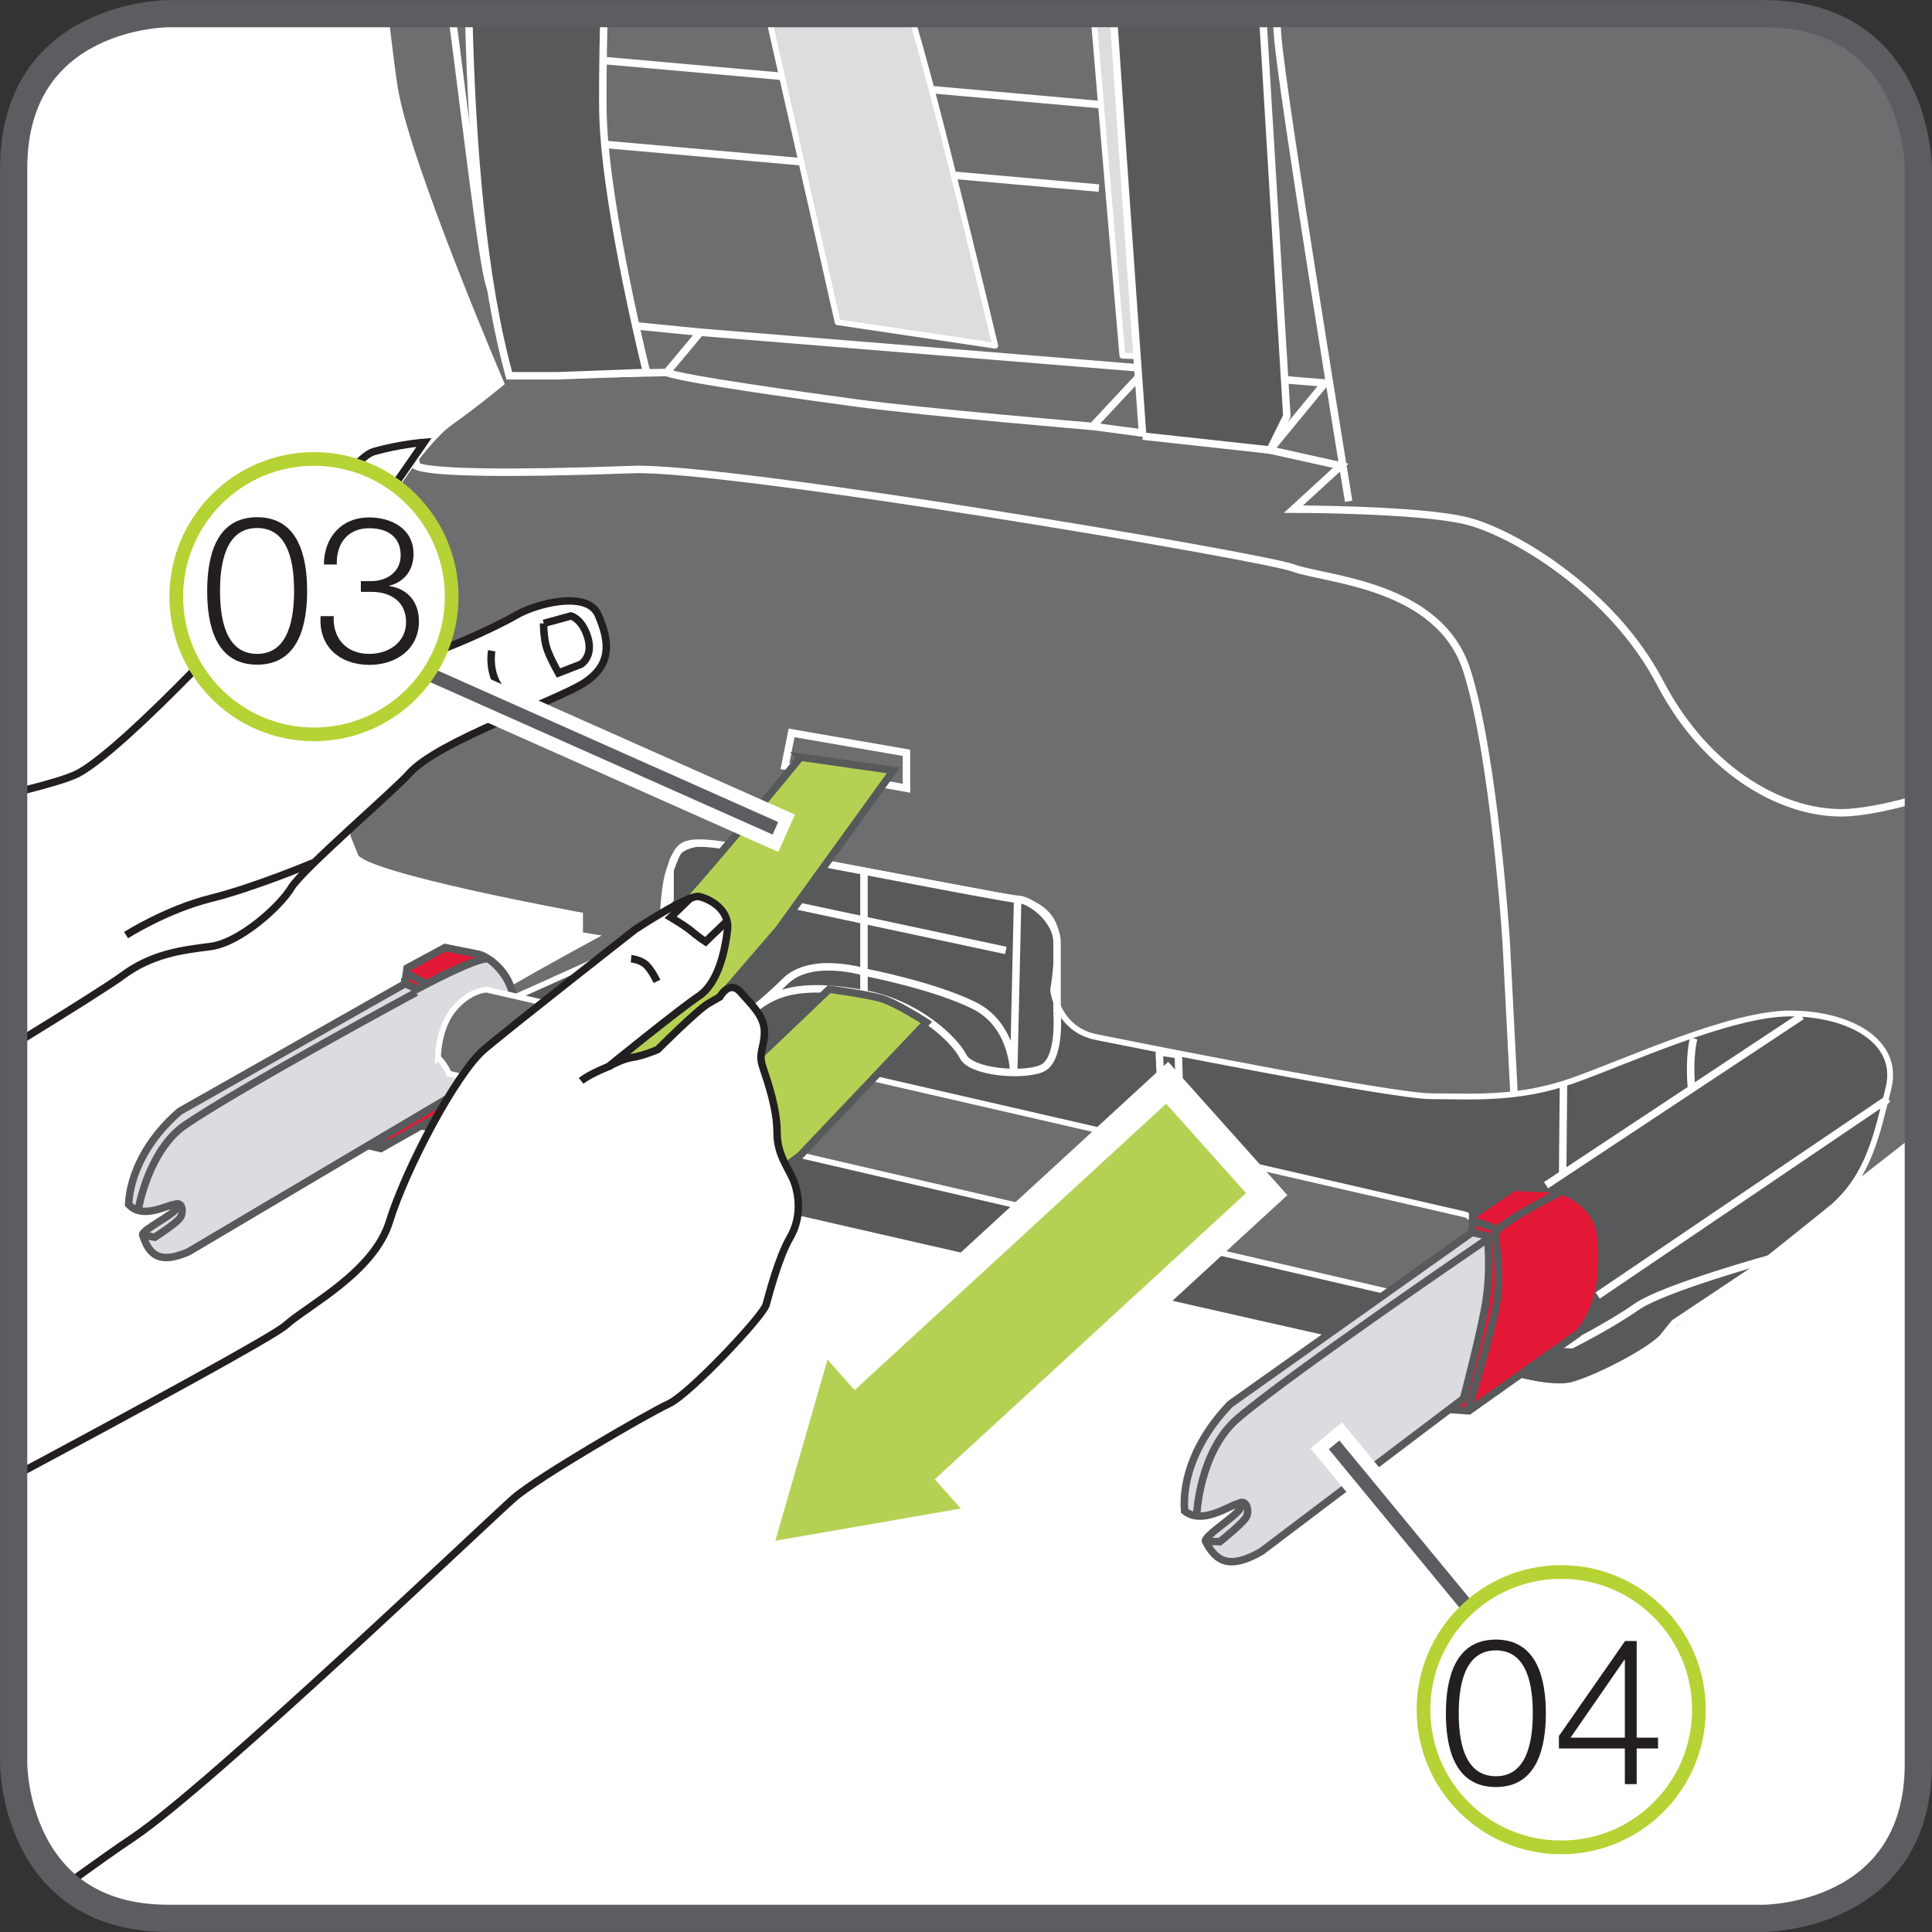 <?xml version="1.0" encoding="UTF-8"?>
<!DOCTYPE svg PUBLIC "-//W3C//DTD SVG 1.1//EN" "http://www.w3.org/Graphics/SVG/1.1/DTD/svg11.dtd">
<!-- Creator: CorelDRAW 2017 -->
<svg xmlns="http://www.w3.org/2000/svg" xml:space="preserve" width="25mm" height="25mm" version="1.1" style="shape-rendering:geometricPrecision; text-rendering:geometricPrecision; image-rendering:optimizeQuality; fill-rule:evenodd; clip-rule:evenodd"
viewBox="0 0 93.16 93.16"
 xmlns:xlink="http://www.w3.org/1999/xlink">
 <rect x="0" y="0" width="93.16" height="93.16" fill="#333333" stroke="none"/>
 <defs>
  <style type="text/css">
   <![CDATA[
    .str6 {stroke:white;stroke-width:0.71;stroke-miterlimit:4}
    .str10 {stroke:white;stroke-width:1.97;stroke-miterlimit:4}
    .str8 {stroke:#231F20;stroke-width:0.36;stroke-miterlimit:10}
    .str2 {stroke:#58595B;stroke-width:0.36;stroke-miterlimit:10}
    .str5 {stroke:white;stroke-width:0.36;stroke-miterlimit:10}
    .str1 {stroke:white;stroke-width:0.36;stroke-miterlimit:4}
    .str9 {stroke:#5C5D60;stroke-width:1.31;stroke-miterlimit:4}
    .str7 {stroke:white;stroke-width:1.42;stroke-miterlimit:10}
    .str11 {stroke:#5C5D60;stroke-width:0.66;stroke-miterlimit:4}
    .str12 {stroke:#B5D334;stroke-width:0.66;stroke-miterlimit:2.613}
    .str0 {stroke:white;stroke-width:0.28;stroke-miterlimit:4}
    .str4 {stroke:white;stroke-width:0.28;stroke-linecap:round;stroke-linejoin:round;stroke-miterlimit:4}
    .str3 {stroke:white;stroke-width:0.28;stroke-linecap:round;stroke-linejoin:round;stroke-miterlimit:22.926}
    .fil5 {fill:none}
    .fil2 {fill:none;fill-rule:nonzero}
    .fil7 {fill:#DADCDF}
    .fil4 {fill:#E31836}
    .fil6 {fill:white}
    .fil3 {fill:#58595B;fill-rule:nonzero}
    .fil1 {fill:#6D6E70;fill-rule:nonzero}
    .fil9 {fill:#B5D154;fill-rule:nonzero}
    .fil8 {fill:#DCDDDE;fill-rule:nonzero}
    .fil0 {fill:white;fill-rule:nonzero}
    .fil10 {fill:#231F20;fill-rule:nonzero}
   ]]>
  </style>
 </defs>
 <g id="Слой_x0020_1">
  <path class="fil0" d="M8.11 0.66c0,0 -7.45,0 -7.45,7.45l0 76.94c0,0 0,7.45 7.45,7.45l76.94 0c0,0 7.45,0 7.45,-7.45l0 -76.94c0,0 0,-7.45 -7.45,-7.45l-76.94 0z"/>
  <path class="fil1" d="M92.5 54.77c-7.22,5.65 -14.36,11.21 -14.36,11.21 0,0 -1.52,0.76 -2.66,0.95 -1.14,0.19 -56.25,-12.54 -56.25,-12.54 0,0 -1.14,-2.28 -0.19,-3.42 0.95,-1.14 9.55,-5.79 9.55,-5.79l-0.62 -0.1 0 -0.95c0,0 -10.45,-1.9 -10.83,-2.85l-0.38 -0.95c0,0 0,-11.59 0.57,-13.49 0.57,-1.9 3.04,-5.51 4.37,-6.46 1.33,-0.95 2.47,-1.9 2.47,-1.9 0,0 -4.56,-10.64 -5.13,-14.25 -0.1,-0.61 -0.26,-1.88 -0.46,-3.56l66.47 0c7.45,0 7.45,7.45 7.45,7.45l0 46.66z"/>
  <path class="fil2 str0" d="M92.5 54.77c-7.22,5.65 -14.36,11.21 -14.36,11.21 0,0 -1.52,0.76 -2.66,0.95 -1.14,0.19 -56.25,-12.54 -56.25,-12.54 0,0 -1.14,-2.28 -0.19,-3.42 0.95,-1.14 9.55,-5.79 9.55,-5.79l-0.62 -0.1 0 -0.95c0,0 -10.45,-1.9 -10.83,-2.85l-0.38 -0.95c0,0 0,-11.59 0.57,-13.49 0.57,-1.9 3.04,-5.51 4.37,-6.46 1.33,-0.95 2.47,-1.9 2.47,-1.9 0,0 -4.56,-10.64 -5.13,-14.25 -0.1,-0.61 -0.26,-1.88 -0.46,-3.56"/>
  <path class="fil3" d="M30.26 45.64l2.09 0.38 0 -4.18c0,-0.57 0.57,-1.33 2.09,-1.14 1.52,0.19 13.68,2.47 14.63,2.66 0.95,0.19 1.9,0.76 1.9,2.09 0,1.33 -0.19,2.28 -0.19,2.28 0,0 0.19,1.9 2.09,2.28 1.9,0.38 14.25,2.85 16.15,2.85 1.9,0 4.18,0.19 6.84,-0.76 2.66,-0.95 7.6,-3.23 10.45,-3.23 2.85,0 5.32,1.33 4.75,3.61 -0.57,2.28 -0.95,4.18 -2.66,5.7 0,0 -8.7,7.06 -9.75,7.45 -1.05,0.39 -1.83,1.44 -4.19,1.18 -2.35,-0.26 -54.76,-12.43 -55.24,-12.43 -0.47,0.01 -0.73,-1.83 -0.47,-3 0.26,-1.18 1.96,-1.57 3.01,-1.96 1.05,-0.39 8.49,-3.78 8.49,-3.78z"/>
  <path class="fil2 str0" d="M30.26 45.64l2.09 0.38 0 -4.18c0,-0.57 0.57,-1.33 2.09,-1.14 1.52,0.19 13.68,2.47 14.63,2.66 0.95,0.19 1.9,0.76 1.9,2.09 0,1.33 -0.19,2.28 -0.19,2.28 0,0 0.19,1.9 2.09,2.28 1.9,0.38 14.25,2.85 16.15,2.85 1.9,0 4.18,0.19 6.84,-0.76 2.66,-0.95 7.6,-3.23 10.45,-3.23 2.85,0 5.32,1.33 4.75,3.61 -0.57,2.28 -0.95,4.18 -2.66,5.7 0,0 -8.7,7.06 -9.75,7.45 -1.05,0.39 -1.83,1.44 -4.19,1.18 -2.35,-0.26 -54.76,-12.43 -55.24,-12.43 -0.47,0.01 -0.73,-1.83 -0.47,-3 0.26,-1.18 1.96,-1.57 3.01,-1.96 1.05,-0.39 8.49,-3.78 8.49,-3.78z"/>
  <polyline class="fil2 str1" points="55.9,50.72 56.29,59.62 57.08,60.01 56.82,50.86 55.9,50.72 "/>
  <path class="fil2 str1" d="M61.54 0.66c0.03,0.49 0.05,0.87 0.07,1.09 0.19,2.66 3.42,22.42 3.42,22.42"/>
  <polyline class="fil2 str1" points="55.34,17.71 52.68,20.56 61.23,21.7 63.89,18.47 33.77,16.02 32.15,17.96 24.56,18.12 "/>
  <path class="fil2 str1" d="M61.23 21.7l3.42 0.76 -2.28 2.09c0,0 6.08,0 8.36,0.57 2.28,0.57 7.03,3.42 9.31,7.79 2.28,4.37 6.08,6.46 9.12,6.27 0.9,-0.06 2.08,-0.31 3.34,-0.67"/>
  <path class="fil2 str1" d="M20.2 22.16c0,0 -2.8,0.95 10.34,0.48 4.52,-0.16 30.31,4.18 31.83,4.75 1.52,0.57 7.03,0.76 8.36,4.94 1.33,4.18 1.9,13.11 1.9,13.11l0.38 7.41"/>
  <path class="fil2 str1" d="M50.97 48.87c0,0 0.19,2.28 -0.76,2.66 -0.95,0.38 -3.39,0.17 -3.77,-0.59 -0.38,-0.76 -2.16,-2.54 -4.78,-3.02 -3.21,-0.59 -4.37,0 -5.32,0.76 -0.95,0.76 -1.9,0.95 -3.23,0.57 -1.33,-0.38 -1.14,-4.18 -1.14,-4.18 0,0 0,-2.28 0.38,-3.23 0.38,-0.95 0.38,-1.33 2.09,-1.14 1.71,0.19 14.06,2.66 14.63,2.66 0.57,0 1.9,0.95 1.9,2.09l0 3.42"/>
  <path class="fil2 str1" d="M49.07 43.36l-0.19 8.36c0,0 0,-2.28 -1.9,-3.23 -1.9,-0.95 -5.18,-1.59 -5.18,-1.59 0,0 -2.66,-0.86 -3.95,0.43 -0.76,0.76 -1.51,1.35 -1.51,1.35"/>
  <line class="fil2 str1" x1="48.5" y1="45.83" x2="34.25" y2= "42.79" />
  <line class="fil2 str1" x1="41.66" y1="47.92" x2="41.66" y2= "42.03" />
  <path class="fil2 str1" d="M81.56 52.45c-0.13,-1.57 0.11,-2.38 0.11,-2.38"/>
  <line class="fil2 str1" x1="75.39" y1="52.29" x2="75.35" y2= "56.62" />
  <path class="fil2 str1" d="M85.46 60.66c0,0 -5.23,1.44 -6.54,2.35 -1.31,0.92 -3.14,1.83 -3.14,1.83l-2.88 -0.13 -1.18 1.44c0,0 2.88,1.05 4.18,0.65 1.31,-0.39 3.79,-1.7 4.32,-2.35l0.52 -0.65 4.71 -3.14"/>
  <path class="fil4" d="M23.2 46.04l-1.74 -0.35 -1.83 0.99c-0.38,2.87 -0.88,5.84 -1.88,8.56l0.61 0.14 4.87 -2.75c0,0 1.38,-0.96 1.51,-4.15 0.07,-1.77 -1.55,-2.44 -1.55,-2.44z"/>
  <path class="fil5 str2" d="M23.2 46.04l-1.74 -0.35 -1.83 0.99c-0.38,2.87 -0.88,5.84 -1.88,8.56l0.61 0.14 4.87 -2.75c0,0 1.38,-0.96 1.51,-4.15 0.07,-1.77 -1.55,-2.44 -1.55,-2.44z"/>
  <path class="fil6" d="M8.45 57.98c0.27,0.27 0.07,0.37 -0.3,0.56 -1.74,1.04 -1.62,1.62 0.81,0.01 1.43,-0.8 1.55,-1.4 1.18,-1.41 -0.35,-0.02 -1.44,0.73 -1.69,0.84z"/>
  <path class="fil5 str3" d="M8.45 57.98c0.27,0.27 0.07,0.37 -0.3,0.56 -1.74,1.04 -1.62,1.62 0.81,0.01 1.43,-0.8 1.55,-1.4 1.18,-1.41 -0.35,-0.02 -1.44,0.73 -1.69,0.84z"/>
  <path class="fil4" d="M23.42 46.16c0,0 -2.92,1.08 -2.98,1.49 -0.05,0.41 0.07,1.87 -0.44,3.4 -0.51,1.53 -1.72,4.39 -1.72,4.39l5.14 -9.29z"/>
  <path class="fil5 str2" d="M23.42 46.16c0,0 -2.92,1.08 -2.98,1.49 -0.05,0.41 0.07,1.87 -0.44,3.4 -0.51,1.53 -1.72,4.39 -1.72,4.39"/>
  <line class="fil5" x1="20.48" y1="47.4" x2="19.61" y2= "46.93" />
  <line class="fil5 str2" x1="20.48" y1="47.4" x2="19.61" y2= "46.93" />
  <path class="fil7" d="M19.52 47.44l-10.86 6.15c-1.6,1.38 -2.38,3.05 -2.46,4.48 0.83,0.95 2.55,-0.46 2.29,0.18 0.05,0.24 -1.68,1.06 -1.61,1.3 0.33,1.04 0.87,1.39 2.21,0.81l14.93 -8.84c0,0 0.53,-1.06 0.75,-2.87 0.11,-0.89 -0.44,-1.86 -1.19,-2.39 -0.35,-0.25 -3.46,1.43 -3.46,1.43l-0.6 -0.26z"/>
  <path class="fil5 str2" d="M19.52 47.44l-10.86 6.15c-1.6,1.38 -2.38,3.05 -2.46,4.48 0.83,0.95 2.55,-0.46 2.29,0.18 0.05,0.24 -1.68,1.06 -1.61,1.3 0.33,1.04 0.87,1.39 2.21,0.81l14.93 -8.84c0,0 0.53,-1.06 0.75,-2.87 0.11,-0.89 -0.44,-1.86 -1.19,-2.39 -0.35,-0.25 -3.46,1.43 -3.46,1.43l-0.6 -0.26z"/>
  <path class="fil7" d="M20.07 47.85c0,0 -8.61,4.65 -11.16,6.41 -1.75,1.21 -2.23,4 -2.23,4l13.39 -10.41z"/>
  <path class="fil5 str2" d="M20.07 47.85c0,0 -8.61,4.65 -11.16,6.41 -1.75,1.21 -2.23,4 -2.23,4"/>
  <path class="fil5 str2" d="M6.88 59.55l0.58 0.11c0,0 1.08,-0.69 1.24,-0.96 0.16,-0.27 0.09,-0.77 -0.25,-0.63"/>
  <path class="fil1" d="M21.12 50.99c0,0 0,-1.44 0.78,-2.35 0.78,-0.92 1.57,-0.92 1.57,-0.92l47.21 10.85c0,0 1.44,0.65 1.57,3.01 0.13,2.35 -3.27,1.18 -3.27,1.18l-47.34 -10.99c0,0 -0.13,-0.39 -0.52,-0.78z"/>
  <path class="fil2 str0" d="M21.12 50.99c0,0 0,-1.44 0.78,-2.35 0.78,-0.92 1.57,-0.92 1.57,-0.92l47.21 10.85c0,0 1.44,0.65 1.57,3.01 0.13,2.35 -3.27,1.18 -3.27,1.18l-47.34 -10.99c0,0 -0.13,-0.39 -0.52,-0.78z"/>
  <path class="fil4" d="M75.06 57.34l-2.07 -0.09 -1.98 1.35c-0.01,3.1 -0.15,6.34 -0.91,9.38l0.73 0.05 5.24 -3.71c0,0 1.46,-1.24 1.13,-4.64 -0.18,-1.89 -2.15,-2.34 -2.15,-2.34z"/>
  <path class="fil5 str2" d="M75.06 57.34l-2.07 -0.09 -1.98 1.35c-0.01,3.1 -0.15,6.34 -0.91,9.38l0.73 0.05 5.24 -3.71c0,0 1.46,-1.24 1.13,-4.64 -0.18,-1.89 -2.15,-2.34 -2.15,-2.34z"/>
  <path class="fil6" d="M59.72 72.4c0.35,0.24 0.14,0.38 -0.26,0.65 -1.86,1.39 -1.64,1.98 0.94,-0.12 1.54,-1.09 1.59,-1.73 1.16,-1.69 -0.4,0.04 -1.56,1.01 -1.84,1.16z"/>
  <path class="fil5 str3" d="M59.72 72.4c0.35,0.24 0.14,0.38 -0.26,0.65 -1.86,1.39 -1.64,1.98 0.94,-0.12 1.54,-1.09 1.59,-1.73 1.16,-1.69 -0.4,0.04 -1.56,1.01 -1.84,1.16z"/>
  <path class="fil4" d="M75.33 57.43c0,0 -3.23,1.62 -3.23,2.07 0,0.45 0.36,1.98 0,3.68 -0.36,1.71 -1.35,4.94 -1.35,4.94l4.58 -10.69z"/>
  <path class="fil5 str2" d="M75.33 57.43c0,0 -3.23,1.62 -3.23,2.07 0,0.45 0.36,1.98 0,3.68 -0.36,1.71 -1.35,4.94 -1.35,4.94"/>
  <line class="fil5" x1="72.1" y1="59.23" x2="71.02" y2= "58.87" />
  <line class="fil5 str2" x1="72.1" y1="59.23" x2="71.02" y2= "58.87" />
  <path class="fil7" d="M70.99 59.42l-11.68 8.29c-1.65,1.72 -2.31,3.62 -2.19,5.15 1.1,0.87 2.89,-0.9 2.68,-0.18 0.09,0.25 -1.79,1.4 -1.67,1.64 0.54,1.05 1.21,1.33 2.68,0.5l9.76 -7.38c0,0 0.87,-3.31 1.08,-4.67 0.26,-1.69 0.07,-3.17 0.07,-3.17l-0.73 -0.17z"/>
  <path class="fil5 str2" d="M70.99 59.42l-11.68 8.29c-1.65,1.72 -2.31,3.62 -2.19,5.15 1.1,0.87 2.89,-0.9 2.68,-0.18 0.09,0.25 -1.79,1.4 -1.67,1.64 0.54,1.05 1.21,1.33 2.68,0.5l9.76 -7.38c0,0 0.87,-3.31 1.08,-4.67 0.26,-1.69 0.07,-3.17 0.07,-3.17l-0.73 -0.17z"/>
  <path class="fil7" d="M71.69 59.77c0,0 -9.3,6.33 -11.99,8.61 -1.85,1.57 -1.99,4.6 -1.99,4.6l13.98 -13.21z"/>
  <path class="fil5 str2" d="M71.69 59.77c0,0 -9.3,6.33 -11.99,8.61 -1.85,1.57 -1.99,4.6 -1.99,4.6"/>
  <path class="fil5 str2" d="M58.13 74.32l0.69 0.02c0,0 1.15,-0.91 1.29,-1.22 0.14,-0.31 -0.01,-0.83 -0.38,-0.63"/>
  <line class="fil5 str1" x1="74.55" y1="57.15" x2="86.88" y2= "48.99" />
  <line class="fil5 str1" x1="77.04" y1="62.47" x2="91.05" y2= "52.98" />
  <path class="fil8" d="M52.72 0.66c0.66,7.94 1.4,16.49 1.4,16.49l2.17 0.09 -1.35 -16.59 -2.23 0z"/>
  <path class="fil2 str4" d="M52.72 0.66c0.66,7.94 1.4,16.49 1.4,16.49l2.17 0.09"/>
  <path class="fil3" d="M55.1 21.03c0,0 -0.85,-11.82 -1.42,-20.37l7.2 0 1.17 19.4 -0.81 1.64 -6.13 -0.67z"/>
  <path class="fil2 str1" d="M55.1 21.03c0,0 -0.85,-11.82 -1.42,-20.37m7.2 0l1.17 19.4 -0.81 1.64 -6.13 -0.67"/>
  <path class="fil2 str1" d="M24.56 18.12c0,0 -0.58,-3.26 -0.96,-4.4 -0.36,-1.09 -1.24,-8.73 -1.82,-13.06"/>
  <path class="fil3" d="M26.82 18.12l4.36 -0.16c0,0 -1.94,-7.75 -2.1,-12.28 -0.03,-0.84 -0.01,-2.65 0.04,-5.02l-6.52 0c0.15,6.6 0.7,12.91 1.96,17.46l2.26 0z"/>
  <path class="fil2 str1" d="M26.82 18.12l4.36 -0.16c0,0 -1.94,-7.75 -2.1,-12.28 -0.03,-0.84 -0.01,-2.65 0.04,-5.02m-6.52 0c0.15,6.6 0.7,12.91 1.96,17.46l2.26 0"/>
  <line class="fil2 str1" x1="52.99" y1="9.07" x2="29.25" y2= "6.97" />
  <line class="fil2 str1" x1="52.99" y1="5.04" x2="29.25" y2= "2.93" />
  <line class="fil2 str1" x1="53.32" y1="1.16" x2="47.67" y2= "0.66" />
  <path class="fil8" d="M40.39 15.54c0,0 -1.86,-8.25 -3.37,-14.88l6.87 0c1.08,3.32 4.1,16.01 4.1,16.01l-7.59 -1.13z"/>
  <path class="fil2 str4" d="M40.39 15.54c0,0 -1.86,-8.25 -3.37,-14.88m6.87 0c1.08,3.32 4.1,16.01 4.1,16.01l-7.59 -1.13"/>
  <path class="fil2 str1" d="M52.68 20.56c0,0 -7.92,-0.66 -11.48,-1.14 -2.4,-0.33 -8.24,-1.13 -9.05,-1.46"/>
  <line class="fil2 str1" x1="33.77" y1="16.02" x2="30.54" y2= "15.7" />
  <polygon class="fil2 str5" points="38.17,35.34 43.71,36.3 43.71,38.01 37.85,36.94 "/>
  <path class="fil9" d="M38.6 36.51c0,0 -5.94,7.29 -7.14,8.21 -1.2,0.92 -4.58,5.54 -4.69,6.18 -0.11,0.64 0.21,8 0.21,8l7.14 0.21 4.48 -3.41 6.07 -6.4c0,0 -1.46,-0.96 -2.24,-1.17 -0.78,-0.21 -2.45,-0.43 -2.45,-0.43l-4.58 4.37 -5.22 1.28 0.75 -2.24 1.28 -0.11 5.33 -6.18 5.54 -7.67 -4.48 -0.64z"/>
  <path class="fil2 str2" d="M38.6 36.51c0,0 -5.94,7.29 -7.14,8.21 -1.2,0.92 -4.58,5.54 -4.69,6.18 -0.11,0.64 0.21,8 0.21,8l7.14 0.21 4.48 -3.41 6.07 -6.4c0,0 -1.46,-0.96 -2.24,-1.17 -0.78,-0.21 -2.45,-0.43 -2.45,-0.43l-4.58 4.37 -5.22 1.28 0.75 -2.24 1.28 -0.11 5.33 -6.18 5.54 -7.67 -4.48 -0.64z"/>
  <polygon class="fil0" points="57.72,60.91 52.93,55.53 41.27,66.02 39.6,64.11 36.41,75.19 47.73,73.22 46.09,71.39 "/>
  <polygon class="fil2 str6" points="57.72,60.91 52.93,55.53 41.27,66.02 39.6,64.11 36.41,75.19 47.73,73.22 46.09,71.39 "/>
  <polygon class="fil9" points="61.08,57.58 56.28,52.21 41.26,66.02 39.58,64.11 36.39,75.19 47.71,73.22 46.07,71.38 "/>
  <polygon class="fil2 str7" points="61.08,57.58 56.28,52.21 41.26,66.02 39.58,64.11 36.39,75.19 47.71,73.22 46.07,71.38 "/>
  <path class="fil0" d="M0.66 38.23c1.53,-0.37 2.66,-0.7 3.11,-0.94 2.31,-1.24 9.05,-8.52 9.76,-9.58 0.71,-1.06 3.27,-5.59 4.51,-5.94 1.24,-0.35 2.41,-0.44 2.41,-0.44l-1.6 2.31 0 5.32c0,0 -0.44,2.85 0.62,2.85 1.07,0 4.52,-1.61 5.41,-2.14 0.89,-0.53 3.44,-1.25 3.97,-0.01 0.53,1.24 0.7,2.4 -0.72,3.29 -1.42,0.89 -7.05,2.81 -8.4,4.35 -0.66,0.76 -5.14,4.61 -5.68,5.5 -0.53,0.89 -2.48,2.66 -3.9,2.84 -1.42,0.18 -2.84,0.36 -4.26,1.42 -0.48,0.36 -2.56,1.68 -5.24,3.32l0 -12.13z"/>
  <path class="fil2 str8" d="M0.66 38.23c1.53,-0.37 2.66,-0.7 3.11,-0.94 2.31,-1.24 9.05,-8.52 9.76,-9.58 0.71,-1.06 3.27,-5.59 4.51,-5.94 1.24,-0.35 2.41,-0.44 2.41,-0.44l-1.6 2.31 0 5.32c0,0 -0.44,2.85 0.62,2.85 1.07,0 4.52,-1.61 5.41,-2.14 0.89,-0.53 3.44,-1.25 3.97,-0.01 0.53,1.24 0.7,2.4 -0.72,3.29 -1.42,0.89 -7.05,2.81 -8.4,4.35 -0.66,0.76 -5.14,4.61 -5.68,5.5 -0.53,0.89 -2.48,2.66 -3.9,2.84 -1.42,0.18 -2.84,0.36 -4.26,1.42 -0.48,0.36 -2.56,1.68 -5.24,3.32"/>
  <path class="fil2 str8" d="M15.11 41.6c0,0 -2.82,1.19 -4.95,1.72 -2.13,0.53 -4.08,1.77 -4.08,1.77"/>
  <path class="fil2 str8" d="M26.22 30.06l1.31 -0.36c0,0 0.43,0.1 0.72,0.78 0.48,1.13 -0.24,1.55 -0.24,1.55l-1.08 0.42c0,0 -0.48,-0.84 -0.6,-1.31 -0.12,-0.48 -0.12,-1.08 -0.12,-1.08"/>
  <path class="fil2 str8" d="M23.71 31.38c0,0 -0.3,1.61 1.02,2.33"/>
  <path class="fil2 str8" d="M17.61 30.06c0,0 0.54,-0.6 0.72,-0.96 0.18,-0.36 0.42,-1.08 0.48,-1.37"/>
  <path class="fil0" d="M0.66 71.19c5.85,-3.13 12.52,-6.75 13.11,-7.28 1.07,-0.96 4.26,-2.56 5.01,-5.01 0.75,-2.45 3.2,-7.14 4.58,-8.31 1.39,-1.17 7.25,-5.76 7.25,-5.76 0,0 2.56,-1.7 3.09,-1.6 0.53,0.11 1.49,0.64 1.38,1.6 -0.11,0.96 -0.43,2.56 -1.38,3.2 -0.96,0.64 -4.37,3.41 -4.37,3.41 0,0 0.62,-0.37 1.15,-0.45 0.54,-0.08 1.23,-0.38 1.23,-0.38 0,0 1.92,-1.92 2.46,-2.23l0.54 -0.31c0,0 0.46,-0.85 1,-0.23 0.54,0.62 1.15,1.15 1.15,1.92 0,0.77 -0.31,1 -0.08,1.69 0.23,0.69 0.69,2 0.69,3.16 0,1.15 0.62,1.77 0.85,2.46 0.23,0.69 0.31,1.69 -0.23,2.62 -0.54,0.92 -1,2.69 -1.15,3.23 -0.15,0.54 -3.69,4.31 -4.69,4.77 -1,0.46 -6.31,3.54 -7.46,4.54 -1.15,1 -14.7,13.93 -18.39,16.39 -0.81,0.54 -1.93,1.34 -3.2,2.26 -2.54,-2.19 -2.54,-5.82 -2.54,-5.82l0 -13.86z"/>
  <path class="fil2 str8" d="M0.66 71.19c5.85,-3.13 12.52,-6.75 13.11,-7.28 1.07,-0.96 4.26,-2.56 5.01,-5.01 0.75,-2.45 3.2,-7.14 4.58,-8.31 1.39,-1.17 7.25,-5.76 7.25,-5.76 0,0 2.56,-1.7 3.09,-1.6 0.53,0.11 1.49,0.64 1.38,1.6 -0.11,0.96 -0.43,2.56 -1.38,3.2 -0.96,0.64 -4.37,3.41 -4.37,3.41 0,0 0.62,-0.37 1.15,-0.45 0.54,-0.08 1.23,-0.38 1.23,-0.38 0,0 1.92,-1.92 2.46,-2.23l0.54 -0.31c0,0 0.46,-0.85 1,-0.23 0.54,0.62 1.15,1.15 1.15,1.92 0,0.77 -0.31,1 -0.08,1.69 0.23,0.69 0.69,2 0.69,3.16 0,1.15 0.62,1.77 0.85,2.46 0.23,0.69 0.31,1.69 -0.23,2.62 -0.54,0.92 -1,2.69 -1.15,3.23 -0.15,0.54 -3.69,4.31 -4.69,4.77 -1,0.46 -6.31,3.54 -7.46,4.54 -1.15,1 -14.7,13.93 -18.39,16.39 -0.81,0.54 -1.93,1.34 -3.2,2.26"/>
  <path class="fil2 str8" d="M35.04 44.43l-1.02 0.98c0,0 -0.31,-0.2 -0.78,-0.59 -0.25,-0.2 -0.9,-0.59 -0.9,-0.59l1.01 -0.98"/>
  <path class="fil2 str8" d="M30.43 46.23c0,0 0.47,0.04 0.74,0.31 0.27,0.27 0.51,0.78 0.51,0.78"/>
  <path class="fil2 str8" d="M29.46 51.38c0,0 -1.01,0.39 -1.44,0.74"/>
  <path class="fil2 str9" d="M8.11 0.66c0,0 -7.45,0 -7.45,7.45l0 76.94c0,0 0,7.45 7.45,7.45l76.94 0c0,0 7.45,0 7.45,-7.45l0 -76.94c0,0 0,-7.45 -7.45,-7.45l-76.94 0z"/>
  <line class="fil2 str10" x1="37.93" y1="40.18" x2="20.91" y2= "32.61" />
  <line class="fil2 str11" x1="37.39" y1="39.94" x2="20.47" y2= "32.41" />
  <path class="fil0" d="M21.78 28.77c0,3.67 -2.97,6.64 -6.64,6.64 -3.67,0 -6.64,-2.97 -6.64,-6.64 0,-3.66 2.97,-6.64 6.64,-6.64 3.67,0 6.64,2.98 6.64,6.64z"/>
  <path class="fil2 str12" d="M21.78 28.77c0,3.67 -2.97,6.64 -6.64,6.64 -3.67,0 -6.64,-2.97 -6.64,-6.64 0,-3.66 2.97,-6.64 6.64,-6.64 3.67,0 6.64,2.98 6.64,6.64z"/>
  <path class="fil10" d="M12.4 32.05c2.01,0 2.41,-1.94 2.41,-3.56 0,-1.61 -0.4,-3.55 -2.41,-3.55 -2.01,0 -2.41,1.94 -2.41,3.56 0,1.61 0.39,3.55 2.41,3.55zm0 -0.52c-1.58,0 -1.79,-1.83 -1.79,-3.04 0,-1.19 0.21,-3.03 1.79,-3.03 1.58,0 1.78,1.84 1.78,3.03 0,1.2 -0.21,3.04 -1.78,3.04zm3.06 -1.82c-0.11,1.48 0.94,2.35 2.36,2.35 1.27,0 2.38,-0.75 2.38,-2.1 0,-0.91 -0.51,-1.56 -1.42,-1.7l0 -0.02c0.75,-0.19 1.16,-0.78 1.16,-1.53 0,-1.22 -1.07,-1.76 -2.14,-1.76 -1.34,0 -2.18,0.97 -2.18,2.27l0.62 0c-0.03,-1.03 0.54,-1.75 1.57,-1.75 0.83,0 1.51,0.39 1.51,1.3 0,0.88 -0.76,1.25 -1.4,1.25l-0.52 0 0 0.52 0.52 0c0.92,0 1.66,0.47 1.66,1.46 0,0.99 -0.86,1.53 -1.77,1.53 -1.1,0 -1.77,-0.73 -1.72,-1.82l-0.62 0z"/>
  <line class="fil2 str10" x1="63.95" y1="69.21" x2="75.8" y2= "83.59" />
  <line class="fil2 str11" x1="64.33" y1="69.67" x2="76.11" y2= "83.96" />
  <path class="fil0" d="M81.92 82.44c0,3.67 -2.97,6.64 -6.64,6.64 -3.67,0 -6.64,-2.97 -6.64,-6.64 0,-3.66 2.97,-6.64 6.64,-6.64 3.67,0 6.64,2.98 6.64,6.64z"/>
  <path class="fil2 str12" d="M81.92 82.44c0,3.67 -2.97,6.64 -6.64,6.64 -3.67,0 -6.64,-2.97 -6.64,-6.64 0,-3.66 2.97,-6.64 6.64,-6.64 3.67,0 6.64,2.98 6.64,6.64z"/>
  <path class="fil10" d="M72.13 86.17c2.01,0 2.41,-1.94 2.41,-3.56 0,-1.61 -0.4,-3.55 -2.41,-3.55 -2.01,0 -2.41,1.94 -2.41,3.56 0,1.61 0.39,3.55 2.41,3.55zm0 -0.52c-1.58,0 -1.79,-1.83 -1.79,-3.04 0,-1.19 0.21,-3.03 1.79,-3.03 1.58,0 1.78,1.84 1.78,3.03 0,1.2 -0.21,3.04 -1.78,3.04zm3.04 -1.34l3.18 0 0 1.72 0.57 0 0 -1.72 1.03 0 0 -0.52 -1.03 0 0 -4.66 -0.56 0 -3.19 4.58 0 0.6zm0.56 -0.52l2.6 -3.76 0.02 0 0 3.76 -2.62 0z"/>
 </g>
</svg>
